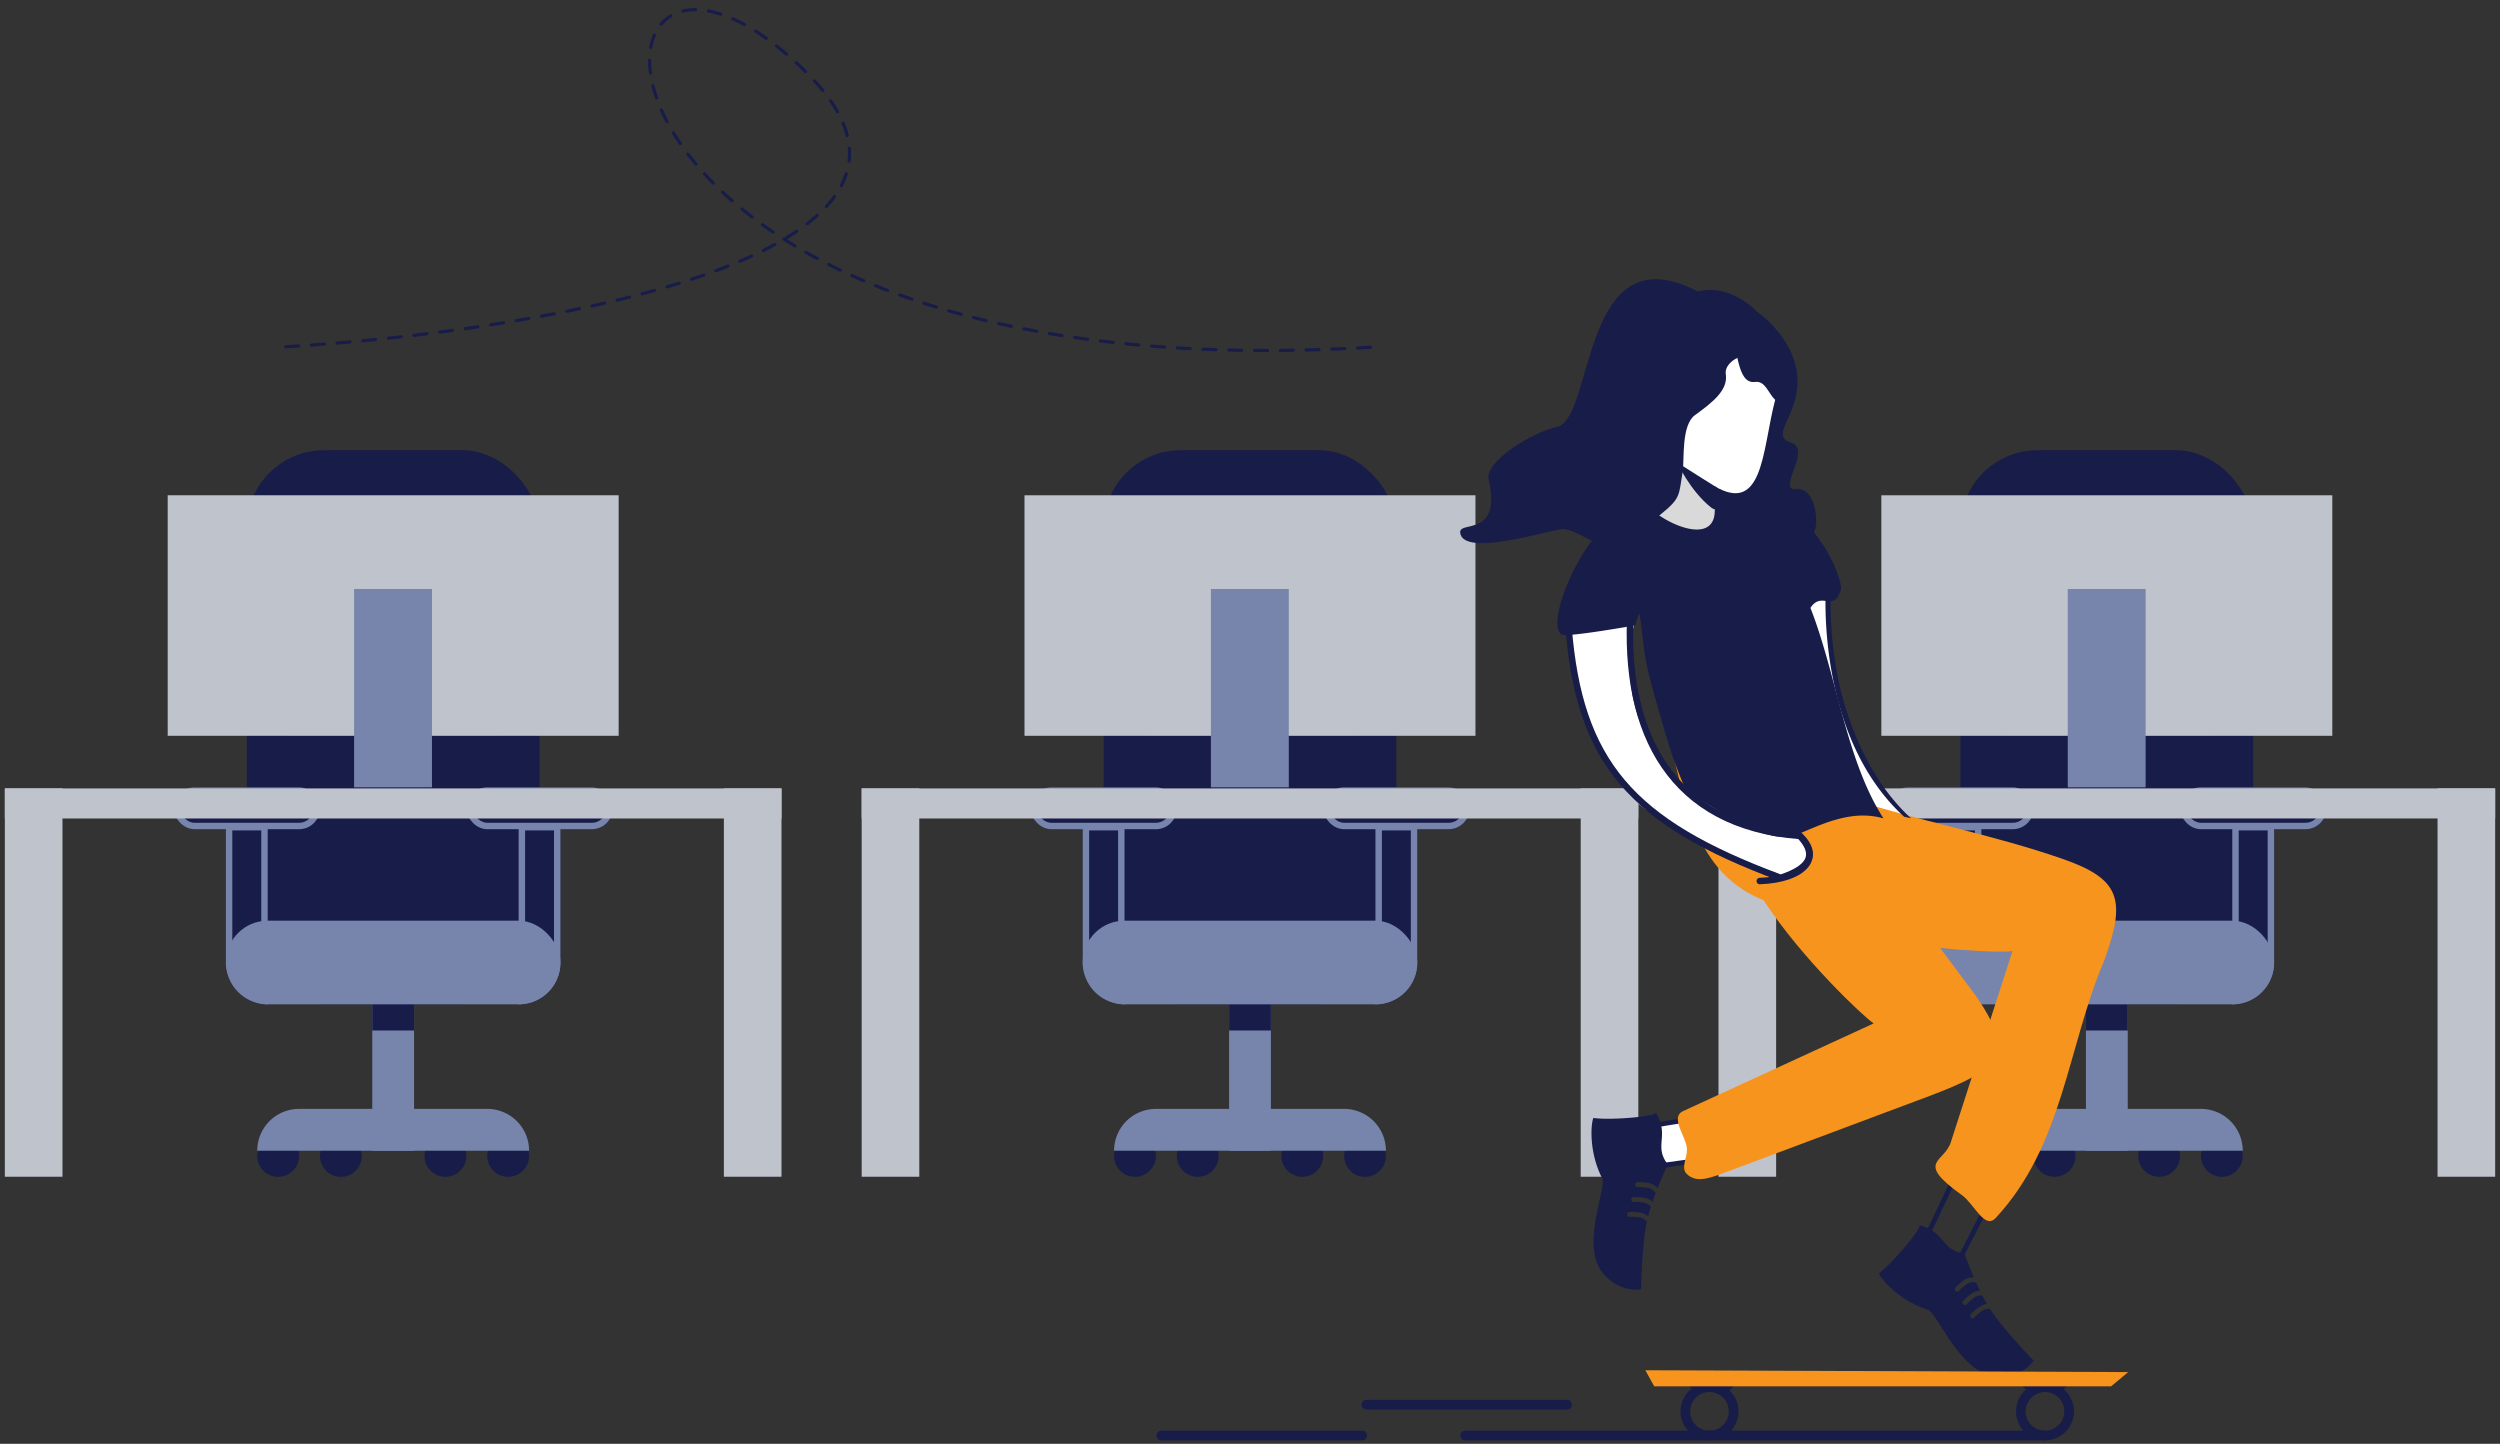 <svg width="258" height="149" viewBox="0 0 258 149" fill="none" xmlns="http://www.w3.org/2000/svg">
    <rect x="0" y="0" width="258" height="149" fill="#333333" stroke="none"/>
    <path fill="#7784AC" d="M38.417 98.522h4.316v20.231h-4.316z"/>
    <path fill="#181C49" d="M38.417 98.522h4.316v7.823h-4.316z"/>
    <circle cx="45.969" cy="119.292" r="2.158" fill="#181C49"/>
    <circle cx="52.444" cy="119.292" r="2.158" fill="#181C49"/>
    <circle cx="28.706" cy="119.292" r="2.158" fill="#181C49"/>
    <circle cx="35.179" cy="119.292" r="2.158" fill="#181C49"/>
    <path d="M26.548 118.753h28.054a4.316 4.316 0 0 0-4.316-4.316H30.864a4.316 4.316 0 0 0-4.316 4.316z" fill="#7784AC"/>
    <rect x="25.47" y="46.46" width="30.212" height="57.187" rx="7.971" fill="#181C49"/>
    <rect x="48.129" y="81.258" width="15.106" height="4.316" rx="2.158" fill="#181C49"/>
    <path d="M53.523 85.573h4.316V99.33a4.316 4.316 0 0 1-4.316 4.316V85.573z" fill="#181C49"/>
    <rect x="48.461" y="81.59" width="14.442" height="3.652" rx="1.826" stroke="#7784AC" stroke-width=".664"/>
    <path d="M53.856 85.366h3.651v13.965a3.984 3.984 0 0 1-3.651 3.97V85.366z" stroke="#7784AC" stroke-width=".664"/>
    <rect x="17.916" y="81.258" width="15.106" height="4.316" rx="2.158" fill="#181C49"/>
    <path d="M23.31 85.573h4.317v18.073a4.316 4.316 0 0 1-4.316-4.316V85.573z" fill="#181C49"/>
    <rect x="18.248" y="81.59" width="14.442" height="3.652" rx="1.826" stroke="#7784AC" stroke-width=".664"/>
    <path d="M23.643 85.366h3.651v17.935a3.984 3.984 0 0 1-3.651-3.97V85.366z" stroke="#7784AC" stroke-width=".664"/>
    <rect x="23.311" y="95.015" width="34.528" height="8.632" rx="4.316" fill="#7784AC"/>
    <path fill-rule="evenodd" clip-rule="evenodd" d="M29.516 64.803c0-.149.12-.27.27-.27h21.58a.27.27 0 0 1 0 .54h-21.58a.27.27 0 0 1-.27-.27zM29.516 75.593c0-.149.12-.27.27-.27h21.58a.27.27 0 0 1 0 .54h-21.58a.27.27 0 0 1-.27-.27z" fill="#7784AC"/>
    <path fill="#BFC4CC" d="M.5 81.365h80.151v3.103H.5z"/>
    <path fill="#BFC4CC" d="M.5 81.365h5.947v40.075H.5zM74.704 81.365h5.947v40.075h-5.947zM17.306 51.114h46.539v24.821H17.306z"/>
    <path fill="#7784AC" d="M36.542 60.784h8.037v20.47h-8.037zM126.842 98.522h4.316v20.231h-4.316z"/>
    <path fill="#181C49" d="M126.842 98.522h4.316v7.823h-4.316z"/>
    <circle cx="134.395" cy="119.292" r="2.158" fill="#181C49"/>
    <circle cx="140.87" cy="119.292" r="2.158" fill="#181C49"/>
    <circle cx="117.132" cy="119.292" r="2.158" fill="#181C49"/>
    <circle cx="123.605" cy="119.292" r="2.158" fill="#181C49"/>
    <path d="M114.974 118.753h28.053a4.315 4.315 0 0 0-4.315-4.316H119.29a4.316 4.316 0 0 0-4.316 4.316z" fill="#7784AC"/>
    <rect x="113.894" y="46.46" width="30.212" height="57.187" rx="7.971" fill="#181C49"/>
    <rect x="136.552" y="81.258" width="15.106" height="4.316" rx="2.158" fill="#181C49"/>
    <path d="M141.946 85.574h4.316v13.757a4.315 4.315 0 0 1-4.316 4.316V85.574z" fill="#181C49"/>
    <rect x="136.884" y="81.59" width="14.442" height="3.652" rx="1.826" stroke="#7784AC" stroke-width=".664"/>
    <path d="M142.278 85.366h3.652v13.965a3.985 3.985 0 0 1-3.652 3.97V85.366z" stroke="#7784AC" stroke-width=".664"/>
    <rect x="106.341" y="81.258" width="15.106" height="4.316" rx="2.158" fill="#181C49"/>
    <path d="M111.735 85.573h4.316v18.073a4.316 4.316 0 0 1-4.316-4.316V85.573z" fill="#181C49"/>
    <rect x="106.673" y="81.59" width="14.442" height="3.652" rx="1.826" stroke="#7784AC" stroke-width=".664"/>
    <path d="M112.067 85.366h3.652v17.935a3.985 3.985 0 0 1-3.652-3.97V85.366z" stroke="#7784AC" stroke-width=".664"/>
    <rect x="111.735" y="95.015" width="34.528" height="8.632" rx="4.316" fill="#7784AC"/>
    <path fill-rule="evenodd" clip-rule="evenodd" d="M117.939 64.803a.27.27 0 0 1 .27-.27h21.58a.27.27 0 1 1 0 .54h-21.58a.27.27 0 0 1-.27-.27zM117.939 75.593a.27.27 0 0 1 .27-.27h21.58a.27.27 0 1 1 0 .54h-21.58a.27.27 0 0 1-.27-.27z" fill="#7784AC"/>
    <path fill="#BFC4CC" d="M88.924 81.365h80.151v3.103H88.924z"/>
    <path fill="#BFC4CC" d="M88.924 81.365h5.947v40.075h-5.947zM163.128 81.365h5.947v40.075h-5.947zM105.729 51.114h46.539v24.821h-46.539z"/>
    <path fill="#7784AC" d="M124.966 60.784h8.037v20.47h-8.037zM215.267 98.522h4.316v20.231h-4.316z"/>
    <path fill="#181C49" d="M215.267 98.522h4.316v7.823h-4.316z"/>
    <circle cx="222.82" cy="119.292" r="2.158" fill="#181C49"/>
    <circle cx="229.294" cy="119.292" r="2.158" fill="#181C49"/>
    <circle cx="205.555" cy="119.292" r="2.158" fill="#181C49"/>
    <circle cx="212.029" cy="119.292" r="2.158" fill="#181C49"/>
    <path d="M203.397 118.753h28.054a4.316 4.316 0 0 0-4.316-4.316h-19.422a4.316 4.316 0 0 0-4.316 4.316z" fill="#7784AC"/>
    <rect x="202.319" y="46.46" width="30.212" height="57.187" rx="7.971" fill="#181C49"/>
    <rect x="224.978" y="81.258" width="15.106" height="4.316" rx="2.158" fill="#181C49"/>
    <path d="M230.372 85.574h4.316v13.757a4.315 4.315 0 0 1-4.316 4.316V85.574z" fill="#181C49"/>
    <rect x="225.31" y="81.59" width="14.442" height="3.652" rx="1.826" stroke="#7784AC" stroke-width=".664"/>
    <path d="M230.704 85.366h3.652v13.965a3.985 3.985 0 0 1-3.652 3.97V85.366z" stroke="#7784AC" stroke-width=".664"/>
    <rect x="194.766" y="81.258" width="15.106" height="4.316" rx="2.158" fill="#181C49"/>
    <path d="M200.16 85.573h4.316v18.073a4.315 4.315 0 0 1-4.316-4.316V85.573z" fill="#181C49"/>
    <rect x="195.098" y="81.59" width="14.442" height="3.652" rx="1.826" stroke="#7784AC" stroke-width=".664"/>
    <path d="M200.492 85.366h3.652v17.935a3.985 3.985 0 0 1-3.652-3.97V85.366z" stroke="#7784AC" stroke-width=".664"/>
    <rect x="200.16" y="95.015" width="34.528" height="8.632" rx="4.316" fill="#7784AC"/>
    <path fill-rule="evenodd" clip-rule="evenodd" d="M206.365 64.803a.27.27 0 0 1 .27-.27h21.58a.27.27 0 1 1 0 .54h-21.58a.27.27 0 0 1-.27-.27zM206.365 75.593a.27.27 0 0 1 .27-.27h21.58a.27.27 0 1 1 0 .54h-21.58a.27.27 0 0 1-.27-.27z" fill="#7784AC"/>
    <path fill="#BFC4CC" d="M177.35 81.364h80.151v3.103H177.35z"/>
    <path fill="#BFC4CC" d="M177.35 81.364h5.947v40.075h-5.947zM251.554 81.364h5.947v40.075h-5.947zM194.155 51.114h46.539v24.821h-46.539z"/>
    <path fill="#7784AC" d="M213.392 60.784h8.037v20.47h-8.037z"/>
    <path d="M29.486 35.788c26.295-1.55 73.735-9.5 53.143-28.896-25.741-24.246-28.066 34.542 59.619 28.896" stroke="#181C49" stroke-width=".332" stroke-linecap="round" stroke-dasharray="1.33 1.33"/>
    <path d="M202.401 119.823a.243.243 0 0 0-.214.144l-3.284 6.901a.258.258 0 0 0 .008.233l2.435 4.287c.07.12.221.159.341.093a.215.215 0 0 0 .097-.105l4.956-9.714a.25.25 0 0 0-.109-.337.254.254 0 0 0-.031-.012l-4.103-1.474a.269.269 0 0 0-.096-.016zm.139.559 3.626 1.303-4.615 9.047-2.14-3.771 3.129-6.579z" fill="#181C49"/>
    <path d="M198.011 126.43c.023.004.039.011.062.019a.073.073 0 0 0-.062-.019zm.062.019c.306.276-2.831 3.984-4.177 4.954.315.741 2.288 2.894 5.061 3.767 1.004.314 3.37 6.731 7.15 6.886 2.688.112 3.762-1.645 3.762-1.645-.008.004-3.102-3.193-4.51-5.338a1.159 1.159 0 0 0-.663.116 4.774 4.774 0 0 0-.962.803.252.252 0 0 1-.353-.031.252.252 0 0 1 .031-.353c.311-.345.671-.64 1.074-.873.183-.085.377-.135.578-.151a20.727 20.727 0 0 1-.488-.888 1.177 1.177 0 0 0-.671.116 4.774 4.774 0 0 0-.962.803.252.252 0 0 1-.353-.031.252.252 0 0 1 .031-.353c.311-.345.671-.64 1.074-.873.202-.093.419-.147.64-.155-.135-.283-.271-.57-.399-.853a1.204 1.204 0 0 0-.822.085 4.774 4.774 0 0 0-.962.803.248.248 0 0 1-.353-.019.247.247 0 0 1 .02-.353c.004 0 .007-.008.011-.012.31-.345.671-.64 1.071-.873.252-.116.531-.171.806-.155-.578-1.339-.985-2.464-.985-2.464-2.474-.349-1.861-2.187-4.649-2.921v.008z" fill="#181C49"/>
    <path d="m175.834 115.28-5.905.966-2.812 4.632 11.141-1.536-2.424-4.066v.004z" fill="#fff"/>
    <path d="M175.819 115.032h-.024l-5.905.974a.252.252 0 0 0-.175.116l-2.811 4.632a.248.248 0 0 0 .085.342.247.247 0 0 0 .163.035l11.137-1.537a.249.249 0 0 0 .182-.372l-2.424-4.066a.239.239 0 0 0-.228-.12v-.004zm-.113.524 2.145 3.592-10.245 1.412 2.478-4.085 5.622-.919z" fill="#181C49"/>
    <path d="M170.863 114.765c.012.019.02.038.031.058a.071.071 0 0 0-.031-.058zm.031.058c.023.411-4.82.814-6.456.547-.299.745-.427 3.662.915 6.242.489.935-2.373 7.142.19 9.927 1.822 1.978 3.823 1.497 3.823 1.497-.007 0 .062-4.449.586-6.963a1.186 1.186 0 0 0-.551-.388 4.687 4.687 0 0 0-1.248-.113.25.25 0 0 1-.229-.271.248.248 0 0 1 .271-.229c.462-.027.927.023 1.373.144.19.069.364.17.516.302.081-.314.174-.64.283-.974a1.196 1.196 0 0 0-.555-.391 4.687 4.687 0 0 0-1.248-.113.251.251 0 0 1 .042-.5c.462-.027.927.023 1.373.143.209.074.399.19.562.342.105-.299.21-.594.322-.885a1.18 1.18 0 0 0-.64-.52 4.646 4.646 0 0 0-1.248-.112.245.245 0 0 1-.233-.264.246.246 0 0 1 .264-.233h.011c.462-.027.927.024 1.373.144.26.097.496.256.679.461a49.044 49.044 0 0 1 1.047-2.44c-1.501-1.994.228-2.863-1.226-5.353h.004z" fill="#181C49"/>
    <path d="M196.884 84.613c-6.31-5.978-8.137-15.61-8.303-23.416-2.823.332-5.148-.166-5.148-.166l9.3 24.745c-.056.332.697.564 4.151-1.163zM181.986 90.561l1.669-4.902c-3.234.834-10.118-3.755-11.578-6.571-4.345-4.856-4.997-11.61-2.19-18.983h-6.78c-2.307 6.217-.558 14.954 4.764 21.59 3.339 4.163 11.299 5.528 14.115 8.866z" fill="#fff"/>
    <path d="M171.332 70.893c2.268 12.406 3.773 19.23 10.668 22.011 4.063 6.176 10.345 12.03 11.361 12.713l-19.648 9.038c-1.439.66.33 2.627.38 3.95.031.838-.64 1.92-.05 2.513.895.904 2.047.609 3.815-.054l21.304-7.972c6.786-2.603 9.221-4.046 4.564-10.571l-10.784-14.45c-.837-4.055-1.981-8.078-4.54-11.972l-17.066-5.203-.004-.003z" fill="#F7941D"/>
    <path d="M179.991 31.572c.182-.508 5.921 3.181 5.491 8.356-.28 3.38-2.804 5.078-.617 5.769 2.187.69-1.64 5.008.551 4.775 2.191-.233 2.431 4.597 1.512 4.714-1.997 3.565-7.48-.225-9.993-3.104v-3.918l-2.962-11.483 6.022-5.113-.004.004z" fill="#181C49"/>
    <path d="M176.928 52.081c-.031-1.136 0-3.918 0-3.918-2.079-.624 1.745-4.088-4.359-3.507-1.69 2.386-2.935 5.598-2.392 8.318 0 0 4.001 3.293 4.176 3.064.477-.116 4.773-1.928 2.575-3.953v-.004z" fill="#D9D9D9"/>
    <path d="M178.358 33.892c1.082 1.695.776 5.78 2.761 5.524 1.071-.14 1.342 1.156 2.079 1.85-1.377 5.187-1.148 12.465-6.895 8.5-1.768-.931-3.656-1.265-7.22-3.717l.058-5.244 9.217-6.917v.004z" fill="#fff"/>
    <path d="m178.839 87.87 11.571-5.599c7.561 2.448 15.255 3.864 22.421 6.355 5.995 2.083 6.669 4.205 4.242 10.703-3.707 8.791-4.165 18.892-11.121 26.368-1.148 1.233-2.222-1.459-3.475-2.355-5.002-3.573-1.725-3.328-1.12-5.567l6.332-19.633c-2.106.415-28.552-.943-28.85-10.276v.003z" fill="#F7941D"/>
    <path d="M180.922 37.053s.973-3.006.899-4.112c-.038-.566-3.114-3.782-6.6-2.851-11.993-6.296-10.683 12.682-14.421 13.938-2.524.49-7.604 3.554-7.17 5.462 1.377 6.068-3.106 4.175-2.939 5.494.334 2.618 9.477-.396 10.648-.384 1.326.015 4.122 2.347 5.099 1.532 1.307-1.195 3.812-2.134 4.902-3.014 2.167-1.754 1.884-1.948 2.323-4.5.162-1.222-.152-4.749 1.248-5.769 1.858-1.346 3.451-2.595 3.188-4.26-.186-1.194 1.919-2.428 2.819-1.532l.004-.004z" fill="#181C49"/>
    <path d="M176.928 52.082c.52 4.267-4.456 2.335-6.519.462a4.277 4.277 0 0 0-2.183.22c-.279.04-.453.078-.446.11 0 0 .008.07.012.07a10.925 10.925 0 0 0-3.319 2.614c-2.525 3.127-4.692 8.953-3.331 9.923.469.334 7.592-.939 7.592-.939.128-.43.283-.853.466-1.26.744 5.497.256 4.104 2.551 12.014 6.499 22.376 13.657 6.599 22.623 9.16-3.866-5.998-4.805-14.715-7.535-21.721 1.175-1.785 2.35.52 3.118-1.808.45-.842-3.052-9.473-7.569-7.906-1.385.035-1.765.539-2.404.485a14.1 14.1 0 0 0-3.06-1.428l.004.004z" fill="#181C49"/>
    <path d="M185.592 86.107c-3.831 1.526-9.696-3.8-15.392-6.703l2.399 5.524c1.814 1.592 6.184 4.002 10.676 5.135 1.155 1.192 4.804-1.04 2.649-3.126l-.332-.83z" fill="#fff"/>
    <path d="M177.176 50.313c-1.094-.675-2.723-1.719-4.088-2.584-.031-.054 1.319 2.921 3.502 4.648 1.136.9.725-1.986.586-2.064z" fill="#181C49"/>
    <path fill-rule="evenodd" clip-rule="evenodd" d="m188.428 60.676.26.018.26.019V60.722l-.002.032-.007.125c-.006.11-.013.275-.019.488a35.02 35.02 0 0 0 .002 1.812c.04 1.536.188 3.671.617 6.063.859 4.789 3.205 11.121 7.677 15.205l-.716-.164c-4.593-4.195-6.606-10.11-7.474-14.95a41.308 41.308 0 0 1-.625-6.14 33.903 33.903 0 0 1 .017-2.34l.007-.131.002-.034.001-.01v-.002z" fill="#181C49"/>
    <path d="M185.758 86.273c2.325 2.16.498 4.484-4.151 4.65" stroke="#181C49" stroke-width=".664" stroke-linecap="round"/>
    <path d="M176.421 142.661a2.99 2.99 0 0 0-2.989 2.991 2.989 2.989 0 1 0 5.979 0 3 3 0 0 0-2.99-2.991zm0 1.001a1.99 1.99 0 0 1 1.99 1.994 1.991 1.991 0 0 1-3.983 0 1.984 1.984 0 0 1 1.974-1.994h.019zM211.045 142.661a2.99 2.99 0 0 0-2.989 2.991 2.989 2.989 0 1 0 5.979 0 2.995 2.995 0 0 0-2.99-2.991zm0 1.001a1.992 1.992 0 1 1-.011 0h.011z" fill="#181C49"/>
    <path d="m174.018 142.731.841.842h3.552l1.074-1.075-5.467.233zM208.382 142.731l.841.842h3.552l1.074-1.075-5.467.233zM151.182 147.639a.501.501 0 0 0 0 1.001h59.844a.502.502 0 0 0 0-1.001h-59.844zM119.83 147.639a.501.501 0 0 0 0 1.001h20.777a.502.502 0 0 0 0-1.001H119.83zM140.98 144.465a.502.502 0 0 0 0 1.001h20.776a.502.502 0 0 0 0-1.001H140.98z" fill="#181C49"/>
    <path d="m169.795 141.408.923 1.664h47.145l1.764-1.474-49.832-.19z" fill="#F7941D"/>
    <path fill-rule="evenodd" clip-rule="evenodd" d="m168.688 61.898-.036.485c-.495 6.702.582 12.348 3.368 16.432 2.778 4.071 7.286 6.637 13.763 7.127l.131.01.089.097c.939 1.024 1.311 2.006.862 2.905-.214.427-.595.789-1.094 1.103-.5.315-1.139.595-1.901.849l-.111.037-.11-.041c-7.719-2.868-13-5.856-16.477-9.968-3.485-4.12-5.125-9.328-5.659-16.558l-.02-.264 7.195-2.214zm-6.493 2.693c.549 7.016 2.166 11.99 5.484 15.914 3.35 3.96 8.466 6.89 16.091 9.733.682-.233 1.231-.48 1.647-.743.441-.278.714-.559.853-.838.248-.496.139-1.146-.67-2.063-6.572-.527-11.238-3.167-14.128-7.404-2.833-4.152-3.931-9.792-3.516-16.371l-5.761 1.772z" fill="#181C49"/>
</svg>

